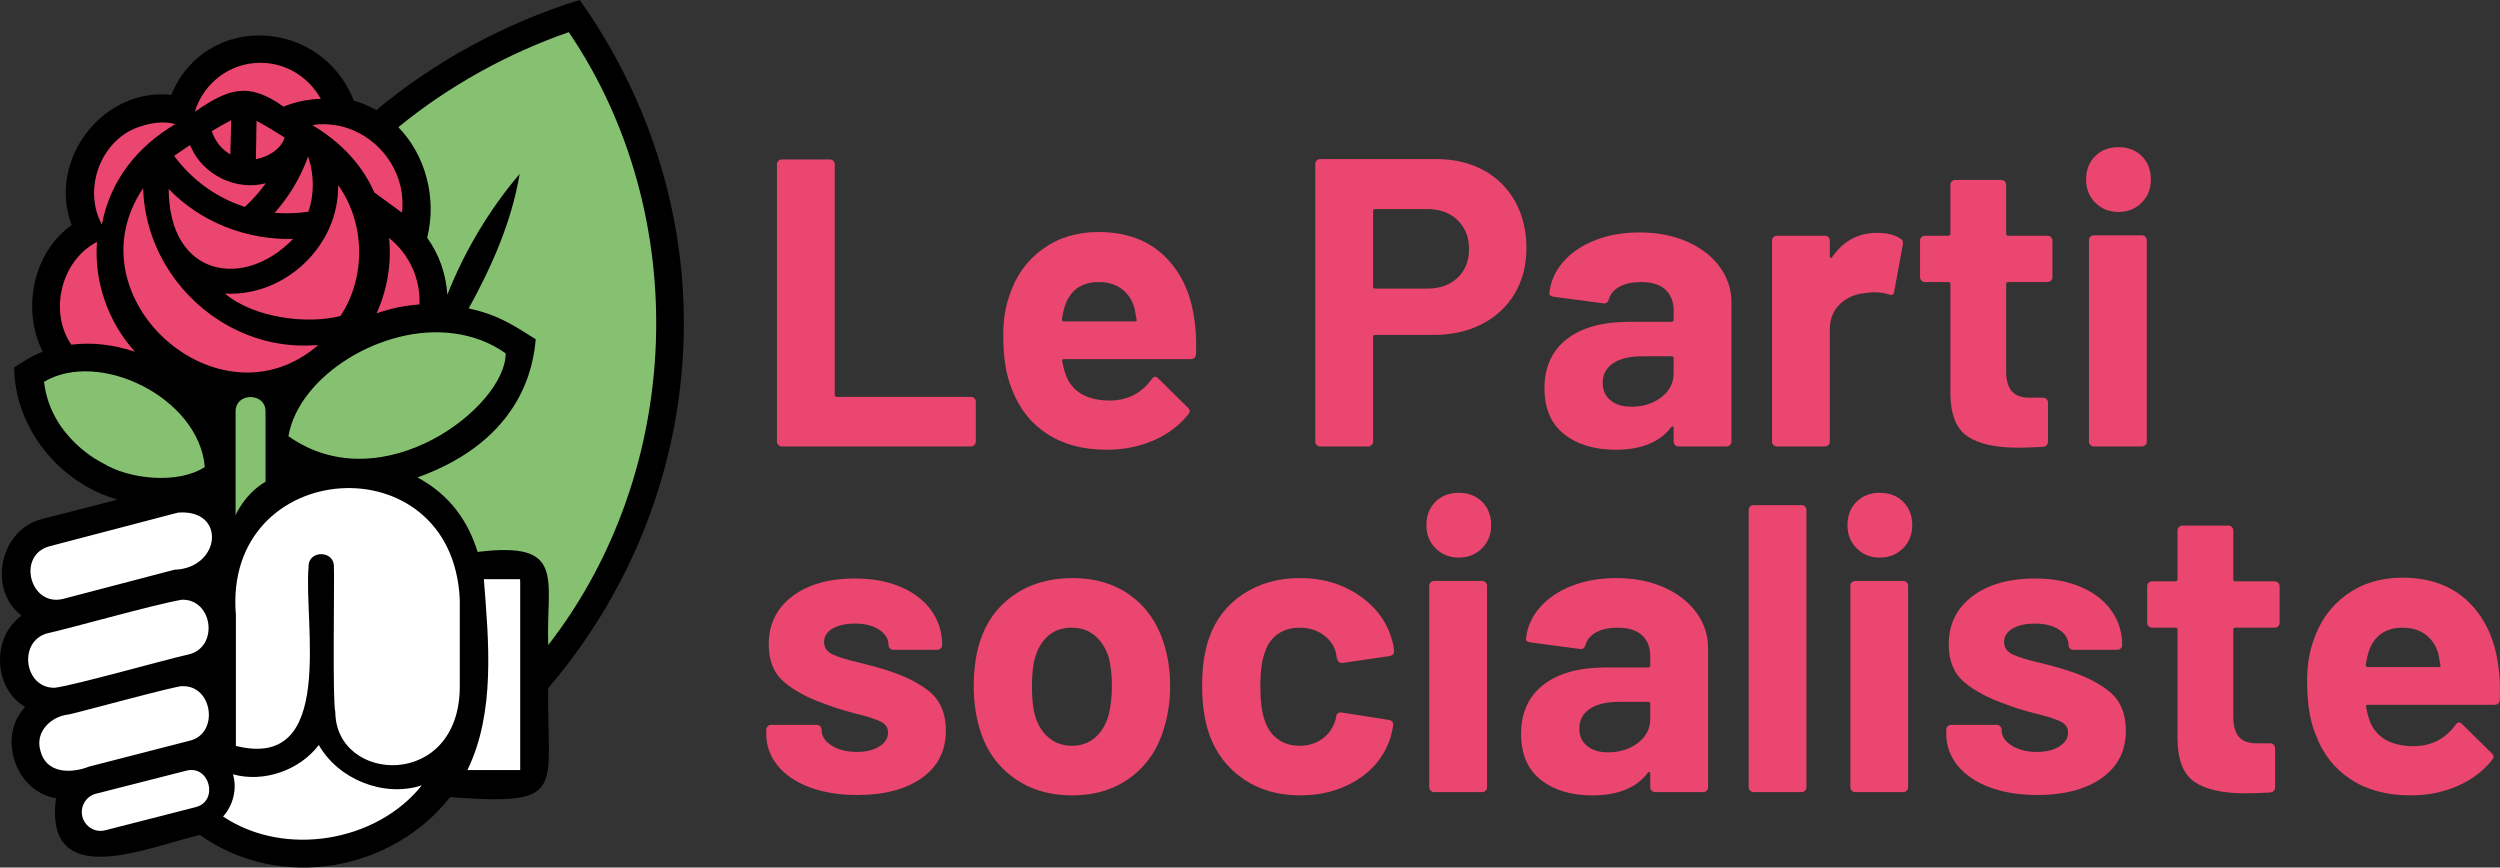 <?xml version="1.0" encoding="UTF-8"?>
<svg xmlns="http://www.w3.org/2000/svg" xmlns:xlink="http://www.w3.org/1999/xlink" version="1.1" x="0" y="0" width="1383.224" height="480" viewBox="0, 0, 1383.224, 480">
  <rect x="0" y="0" width="1383.224" height="480" fill="#333333" stroke="none"/>
  <g id="Background">
    <rect x="0" y="0" width="1383.224" height="480" fill="#000000" fill-opacity="0"></rect>
  </g>
  <g id="Calque_1">
    <g>
      <path d="M20.08,300.946 L103.888,278.936 L123.358,291.634 L133.517,300.946 L147.062,284.861 L166.532,273.01 L194.468,263.698 L228.33,273.01 L247.801,295.02 L257.96,316.184 L279.97,318.723 L287.826,320.466 L295.208,351.739 L292.668,427.081 L282.509,430.467 L263.039,430.467 L251.187,430.467 L239.335,440.626 L224.098,453.324 L208.86,464.329 L186.003,468.562 L163.993,471.102 L141.983,466.869 L120.819,456.71 L108.121,454.171 L59.021,468.562 L43.783,460.097 L40.397,439.78 L26.852,433.007 L16.694,417.769 L20.926,398.299 L16.694,383.061 L8.228,370.363 L15.847,350.046 L20.08,337.347 L12.461,325.496 L12.461,306.872 L20.08,300.946 z" fill="#FFFFFF"></path>
      <path d="M34.73,198.491 L25.236,166.617 L35.408,142.88 L48.972,129.995 L47.616,100.154 L57.11,75.74 L84.916,60.141 L99.158,62.176 L111.365,43.187 L127.642,30.979 L149.344,30.301 L175.115,37.083 L183.253,53.36 L191.391,62.176 L205.633,67.602 L220.553,80.487 L228.692,101.511 L228.692,120.5 L231.404,133.386 L235.473,151.018 L240.899,167.973 L238.864,172.042 L228.013,174.755 L214.45,177.468 L198.173,188.319 L183.931,200.526 L162.229,215.446 L148.666,212.733 L125.607,214.09 L100.514,207.308 L78.812,203.917 L57.11,199.848 L34.73,198.491 z" fill="#EA466F"></path>
      <path d="M16.081,206.081 L25.236,240.451 L52.822,263.698 L83.637,276.007 L110.896,280.748 L132.23,291.414 L152.378,271.266 L183.193,263.698 L218.749,268.896 L240.899,284.303 L259.045,309.192 L267.342,315.118 L295.208,309.192 L295.208,332.896 L295.208,362.526 L295.208,370.822 L325.416,347.118 L355.046,287.859 L363.342,248.747 L370.453,177.636 L364.527,130.228 L351.49,67.413 L324.231,21.191 L319.49,10.524 L289.86,22.376 L257.86,40.154 L231.786,55.561 L215.193,69.784 L220.553,80.487 L228.692,101.511 L228.692,120.5 L231.404,133.386 L235.473,151.018 L240.899,167.973 L228.013,174.755 L209.267,180.006 L190.304,189.488 L173.712,206.081 L162.229,215.446 L148.666,212.733 L120.378,215.446 L100.514,207.308 L78.812,203.917 L45.711,195.414 L16.081,206.081 z" fill="#86C171"></path>
      <path d="M303.314,356.941 C302.081,320.162 313.647,299.29 264.266,305.381 C259.087,288.669 249.287,274.052 231.005,264.163 C289.495,243.143 295.192,201.488 296.417,187.694 C284.71,180.386 276.227,174.319 259.341,170.645 C272.182,147.273 283.042,122.825 287.522,96.231 C270.735,115.944 257.138,138.765 247.487,163.049 C246.821,151.564 242.884,140.606 236.356,131.547 C241.798,109.82 235.551,85.898 220.408,70.369 C247.898,47.869 280.649,29.586 314.708,17.79 C383.523,119.298 378.196,260.472 303.314,356.941 M287.826,426.052 L258.618,426.052 C274.171,394.123 270.415,355.182 267.718,320.466 L287.826,320.466 z M123.429,451.775 C128.962,445.7 131.321,436.402 128.896,428.412 C146.036,433.204 165.955,426.077 176.387,412.192 C187.139,431.133 212.27,441.409 233.397,434.52 C208.299,465.947 157.446,474.521 123.429,451.775 M108.204,446.596 C106.486,447.13 59.883,458.886 58.256,459.371 C52.83,460.867 47.067,457.546 45.588,451.882 C44.198,446.464 47.388,440.562 53.159,439.14 L102.968,426.439 C115.915,422.879 121.325,443.275 108.204,446.596 M22.34,415.3 C19.306,404.942 28.119,396.31 38.107,395.291 C40.211,395.093 100.181,378.652 100.88,379.68 C117.79,378.997 121.489,406.265 104.612,409.915 C104.62,409.915 49.328,424.137 49.328,424.137 C39.373,428.091 25.447,428.116 22.34,415.3 M26.639,350.283 C35.271,348.606 85.187,334.441 100.633,331.819 C117.888,331.383 121.21,358.248 104.275,362.112 C90.316,365.252 42.036,378.964 30.429,380.526 C13.272,381.052 9.639,354.434 26.639,350.283 M27.782,302.142 L96.457,284.147 L98.488,283.621 C125.435,281.484 122.221,314.44 96.474,315.23 C96.482,315.23 35.402,331.235 35.402,331.235 C16.634,336.447 8.817,306.812 27.782,302.142 M56.866,256.23 C56.784,256.23 27.979,242.567 24.362,211.246 C54.819,193.103 110.112,219.977 113.309,258.392 C98.397,268.15 71.072,265.116 56.866,256.23 M53.669,133.841 C51.934,156.143 59.974,178.298 74.664,194.641 C63.065,190.711 51.153,189.248 39.463,190.703 C26.812,172.28 33.972,143.944 53.669,133.841 M76.39,70.402 C82.803,68.084 90.407,66.711 97.024,68.675 C75.971,81.006 60.886,100.013 56.357,124.255 C45.695,104.55 55.74,77.685 76.39,70.402 M105.689,81.508 C112.553,96.913 130.68,105.685 147.072,101.402 C143.652,106.137 139.755,110.502 135.489,114.473 C119.656,109.425 106.084,99.421 96.326,86.235 C99.08,84.393 101.981,82.371 105.105,80.25 C105.286,80.678 105.492,81.089 105.689,81.508 M127.909,66.481 C127.86,68.585 127.507,83.341 127.457,85.437 C122.549,82.634 118.941,77.989 117.181,72.564 C120.757,70.402 124.424,68.281 127.909,66.481 M144.022,34.741 C158.334,34.716 170.772,42.673 177.505,54.7 C170.41,54.848 163.398,56.369 156.846,58.991 C137.363,45.181 126.504,48.954 107.802,61.844 C112.487,46.241 126.939,34.732 144.022,34.741 M208.349,173.366 C214.243,160.418 216.709,145.851 215.279,131.679 C226.187,140.434 232.657,153.784 232.09,168.45 C224.009,169.009 216.06,170.661 208.349,173.366 M146.916,227.745 L146.916,266.539 C135.316,273.304 130.351,284.994 130.351,284.994 L130.351,227.745 C130.195,217.001 147.072,216.993 146.916,227.745 M121.399,177.377 C137.651,187.67 156.23,192.602 176.107,190.867 C121.292,238.58 38.37,164.545 79.21,104.098 C80.057,134.581 96.876,161.774 121.399,177.377 M162.14,132.197 C135.341,160.196 93.498,153.669 93.333,104.55 C111.032,122.965 136.673,132.903 162.14,132.197 M187.082,102.413 C202.117,123.351 202.627,153.373 188.348,174.87 C170.155,179.482 140.857,176.136 124.416,162.424 C157.512,164.323 187.674,136.027 187.082,102.413 M141.58,88.076 C141.605,86.391 141.901,68.536 141.934,66.875 C146.883,69.497 152.103,72.662 157.471,76.074 C155.523,82.675 148.124,86.892 141.58,88.076 M151.955,117.769 C159.995,108.685 166.292,98.229 170.468,86.638 C173.863,96.297 173.962,107.617 170.616,117.169 C164.508,118.032 158.17,118.254 151.955,117.769 M254.393,379.762 C254.393,437.306 185.528,433.632 185.528,393.696 C183.9,389.692 185.092,319.611 184.747,313.462 C184.944,304.444 170.566,304.23 170.731,313.47 C167.919,344.775 186.235,426.685 130.515,412.702 C130.491,389.857 130.524,361.685 130.515,340.262 C123.092,252.835 250.562,243.693 254.393,331.819 C254.393,331.819 254.393,379.762 254.393,379.762 M250.973,184.48 C261.191,185.795 271.039,189.273 279.762,195.487 C280.173,224.704 211.555,278.196 159.575,241.326 C165.396,207.728 211.933,179.169 250.973,184.48 M195.582,72.153 C213.059,79.584 224.724,98.171 222.439,117.662 C220.712,116.421 208.439,107.461 207.115,106.507 C200.103,90.477 187.846,78.228 172.967,69.317 C172.967,69.276 172.967,69.276 172.918,69.169 C180.826,67.968 188.603,69.169 195.582,72.153 M345.404,40.947 C338.128,26.495 329.866,12.841 320.742,-0 C280.312,12.331 240.056,34.157 208.25,60.956 C204.403,58.753 200.259,56.953 195.779,55.711 C177.924,9.98 113.934,6.371 94.731,52.497 C56.612,48.403 26.088,88.874 39.661,124.551 C17.999,139.825 12.006,171.557 23.63,194.567 C15.796,197.641 13.7,199.844 7.855,203.272 C8.077,236.706 32.837,267.295 65.071,276.428 L23.951,286.992 C0.119,292.327 -7.279,325.834 11.932,340.64 C-4.723,352.445 -3.835,380.765 13.922,391.147 C-1.681,407.646 8.521,437.997 30.963,441.631 C24.189,494.457 82.885,468.257 110.597,461.968 C155.638,493.799 217.465,481.419 249.008,441.055 C314.839,445.889 302.434,437.38 303.314,380.699 C382.372,288.463 403.219,155.856 345.404,40.947" fill="#000000"></path>
    </g>
    <path d="M430.662,246.23 C430.127,245.704 429.864,245.063 429.864,244.299 L429.864,90.942 C429.864,90.194 430.127,89.553 430.662,89.018 C431.188,88.492 431.829,88.229 432.585,88.229 L459.13,88.229 C459.886,88.229 460.527,88.492 461.062,89.018 C461.588,89.553 461.851,90.194 461.851,90.942 L461.851,218.445 C461.851,219.201 462.229,219.571 462.985,219.571 L537.168,219.571 C537.925,219.571 538.566,219.842 539.1,220.368 C539.626,220.903 539.898,221.544 539.898,222.292 L539.898,244.299 C539.898,245.063 539.626,245.704 539.1,246.23 C538.566,246.765 537.925,247.02 537.168,247.02 L432.585,247.02 C431.829,247.02 431.188,246.765 430.662,246.23" fill="#EA466F"></path>
    <path d="M589.121,169.44 C588.512,171.404 587.986,173.829 587.534,176.698 C587.534,177.455 587.904,177.833 588.668,177.833 L627.914,177.833 C628.818,177.833 629.122,177.455 628.818,176.698 C628.062,172.317 627.684,170.196 627.684,170.344 C626.319,165.806 623.943,162.296 620.54,159.797 C617.137,157.306 612.936,156.056 607.946,156.056 C598.418,156.056 592.138,160.52 589.121,169.44 M661.717,195.984 C661.561,197.793 660.583,198.705 658.766,198.705 L588.668,198.705 C587.756,198.705 587.452,199.083 587.756,199.84 C588.208,202.865 589.038,205.89 590.255,208.915 C594.185,217.382 602.2,221.616 614.3,221.616 C623.976,221.468 631.613,217.53 637.211,209.819 C637.82,208.915 638.494,208.455 639.258,208.455 C639.711,208.455 640.237,208.759 640.845,209.367 L657.18,225.472 C657.928,226.228 658.314,226.91 658.314,227.519 C658.314,227.823 658.002,228.423 657.401,229.327 C652.411,235.534 645.983,240.335 638.124,243.738 C630.257,247.141 621.633,248.835 612.262,248.835 C599.248,248.835 588.249,245.892 579.248,239.989 C570.254,234.095 563.784,225.85 559.855,215.262 C556.682,207.707 555.087,197.793 555.087,185.544 C555.087,177.233 556.23,169.892 558.49,163.537 C561.968,152.801 568.059,144.26 576.757,137.905 C585.454,131.551 595.771,128.377 607.724,128.377 C622.842,128.377 634.984,132.767 644.133,141.539 C653.283,150.31 658.84,162.033 660.805,176.698 C661.717,182.445 662.013,188.873 661.717,195.984" fill="#EA466F"></path>
    <path d="M806.446,153.674 C810.68,149.67 812.801,144.409 812.801,137.907 C812.801,131.256 810.68,125.88 806.446,121.802 C802.213,117.717 796.614,115.678 789.66,115.678 L760.846,115.678 C760.09,115.678 759.712,116.056 759.712,116.804 L759.712,158.549 C759.712,159.305 760.09,159.683 760.846,159.683 L789.66,159.683 C796.614,159.683 802.213,157.686 806.446,153.674 M820.734,94.123 C828.297,98.209 834.158,103.988 838.318,111.477 C842.477,118.966 844.557,127.549 844.557,137.224 C844.557,146.752 842.403,155.145 838.096,162.404 C833.78,169.663 827.729,175.302 819.945,179.306 C812.151,183.318 803.191,185.315 793.063,185.315 L760.846,185.315 C760.09,185.315 759.712,185.702 759.712,186.45 L759.712,244.298 C759.712,245.063 759.449,245.704 758.923,246.23 C758.388,246.765 757.747,247.019 756.991,247.019 L730.446,247.019 C729.69,247.019 729.049,246.765 728.523,246.23 C727.988,245.704 727.725,245.063 727.725,244.298 L727.725,90.72 C727.725,89.964 727.988,89.322 728.523,88.788 C729.049,88.262 729.69,87.999 730.446,87.999 L794.419,87.999 C804.399,87.999 813.171,90.038 820.734,94.123" fill="#EA466F"></path>
    <path d="M919.194,219.801 C923.732,216.323 926.001,211.86 926.001,206.417 L926.001,198.254 C926.001,197.498 925.623,197.12 924.867,197.12 L908.532,197.12 C901.726,197.12 896.399,198.402 892.535,200.967 C888.679,203.548 886.756,207.174 886.756,211.86 C886.756,215.945 888.186,219.159 891.063,221.502 C893.932,223.845 897.788,225.021 902.63,225.021 C909.132,225.021 914.657,223.286 919.194,219.801 M933.482,133.706 C941.201,137.109 947.21,141.762 951.518,147.656 C955.834,153.559 957.988,160.135 957.988,167.394 L957.988,244.298 C957.988,245.063 957.716,245.704 957.19,246.23 C956.664,246.764 956.023,247.019 955.267,247.019 L928.722,247.019 C927.966,247.019 927.325,246.764 926.79,246.23 C926.264,245.704 926.001,245.063 926.001,244.298 L926.001,236.817 C926.001,236.365 925.845,236.061 925.549,235.905 C925.245,235.757 924.941,235.905 924.637,236.365 C918.29,244.676 908.08,248.836 894.015,248.836 C882.218,248.836 872.69,245.967 865.431,240.221 C858.172,234.475 854.539,226.007 854.539,214.811 C854.539,203.17 858.625,194.136 866.788,187.699 C874.959,181.27 886.599,178.056 901.726,178.056 L924.867,178.056 C925.623,178.056 926.001,177.686 926.001,176.922 L926.001,171.932 C926.001,166.942 924.489,163.053 921.463,160.25 C918.438,157.455 913.9,156.058 907.85,156.058 C903.164,156.058 899.268,156.888 896.168,158.549 C893.069,160.217 891.063,162.56 890.159,165.585 C889.699,167.246 888.72,168.002 887.208,167.854 L859.759,164.221 C857.942,163.917 857.112,163.243 857.26,162.182 C857.868,155.827 860.4,150.081 864.864,144.935 C869.32,139.797 875.214,135.786 882.555,132.916 C889.888,130.039 898.092,128.601 907.168,128.601 C917,128.601 925.771,130.302 933.482,133.706" fill="#EA466F"></path>
    <path d="M1051.452,132.008 C1052.66,132.616 1053.112,133.75 1052.808,135.411 L1048.049,161.273 C1047.892,163.09 1046.84,163.616 1044.875,162.86 C1042.606,162.103 1039.959,161.725 1036.934,161.725 C1035.718,161.725 1034.057,161.873 1031.944,162.177 C1026.494,162.63 1021.882,164.644 1018.101,168.195 C1014.319,171.746 1012.428,176.473 1012.428,182.367 L1012.428,244.302 C1012.428,245.058 1012.165,245.699 1011.639,246.234 C1011.105,246.76 1010.464,247.023 1009.707,247.023 L983.171,247.023 C982.407,247.023 981.765,246.76 981.239,246.234 C980.705,245.699 980.442,245.058 980.442,244.302 L980.442,133.142 C980.442,132.386 980.705,131.744 981.239,131.21 C981.765,130.684 982.407,130.421 983.171,130.421 L1009.707,130.421 C1010.464,130.421 1011.105,130.684 1011.639,131.21 C1012.165,131.744 1012.428,132.386 1012.428,133.142 L1012.428,141.757 C1012.428,142.218 1012.585,142.522 1012.889,142.67 C1013.185,142.826 1013.415,142.752 1013.563,142.44 C1019.769,133.372 1028.089,128.834 1038.521,128.834 C1043.963,128.834 1048.279,129.887 1051.452,132.008" fill="#EA466F"></path>
    <path d="M1134.819,155.261 C1134.285,155.795 1133.644,156.059 1132.887,156.059 L1111.111,156.059 C1110.354,156.059 1109.976,156.437 1109.976,157.193 L1109.976,205.284 C1109.976,210.274 1110.996,213.981 1113.043,216.398 C1115.081,218.823 1118.37,220.032 1122.907,220.032 L1130.396,220.032 C1131.153,220.032 1131.794,220.295 1132.32,220.821 C1132.854,221.355 1133.118,221.996 1133.118,222.753 L1133.118,244.299 C1133.118,245.968 1132.213,246.954 1130.396,247.25 C1124.042,247.555 1119.504,247.702 1116.783,247.702 C1104.23,247.702 1094.85,245.631 1088.652,241.463 C1082.453,237.312 1079.272,229.485 1079.124,217.985 L1079.124,157.193 C1079.124,156.437 1078.746,156.059 1077.99,156.059 L1065.059,156.059 C1064.302,156.059 1063.661,155.795 1063.135,155.261 C1062.601,154.735 1062.338,154.094 1062.338,153.329 L1062.338,133.139 C1062.338,132.391 1062.601,131.742 1063.135,131.216 C1063.661,130.69 1064.302,130.418 1065.059,130.418 L1077.99,130.418 C1078.746,130.418 1079.124,130.04 1079.124,129.284 L1079.124,102.287 C1079.124,101.531 1079.387,100.89 1079.922,100.363 C1080.448,99.829 1081.089,99.566 1081.845,99.566 L1107.255,99.566 C1108.012,99.566 1108.653,99.829 1109.179,100.363 C1109.713,100.89 1109.976,101.531 1109.976,102.287 L1109.976,129.284 C1109.976,130.04 1110.354,130.418 1111.111,130.418 L1132.887,130.418 C1133.644,130.418 1134.285,130.69 1134.819,131.216 C1135.345,131.742 1135.608,132.391 1135.608,133.139 L1135.608,153.329 C1135.608,154.094 1135.345,154.735 1134.819,155.261" fill="#EA466F"></path>
    <path d="M1156.594,246.23 C1156.06,245.704 1155.805,245.063 1155.805,244.299 L1155.805,132.917 C1155.805,132.161 1156.06,131.519 1156.594,130.985 C1157.12,130.459 1157.761,130.196 1158.526,130.196 L1185.071,130.196 C1185.819,130.196 1186.46,130.459 1186.994,130.985 C1187.52,131.519 1187.783,132.161 1187.783,132.917 L1187.783,244.299 C1187.783,245.063 1187.52,245.704 1186.994,246.23 C1186.46,246.765 1185.819,247.02 1185.071,247.02 L1158.526,247.02 C1157.761,247.02 1157.12,246.765 1156.594,246.23 M1159.315,112.16 C1155.912,108.756 1154.21,104.482 1154.21,99.344 C1154.21,94.05 1155.879,89.742 1159.208,86.413 C1162.53,83.083 1166.837,81.423 1172.131,81.423 C1177.425,81.423 1181.741,83.083 1185.071,86.413 C1188.392,89.742 1190.061,94.05 1190.061,99.344 C1190.061,104.482 1188.351,108.756 1184.955,112.16 C1181.552,115.563 1177.277,117.265 1172.131,117.265 C1166.993,117.265 1162.719,115.563 1159.315,112.16" fill="#EA466F"></path>
    <path d="M447.789,435.542 C440.226,432.673 434.365,428.661 430.205,423.523 C426.046,418.377 423.966,412.557 423.966,406.054 L423.966,403.785 C423.966,403.029 424.229,402.388 424.763,401.853 C425.289,401.327 425.931,401.064 426.687,401.064 L451.875,401.064 C452.623,401.064 453.273,401.327 453.799,401.853 C454.325,402.388 454.596,403.029 454.596,403.785 L454.596,404.007 C454.596,407.337 456.446,410.173 460.153,412.516 C463.861,414.867 468.505,416.034 474.104,416.034 C479.242,416.034 483.401,415.015 486.583,412.968 C489.756,410.929 491.342,408.397 491.342,405.372 C491.342,402.651 489.986,400.604 487.265,399.247 C484.536,397.883 480.08,396.444 473.882,394.932 C466.763,393.123 461.173,391.38 457.087,389.72 C447.411,386.39 439.692,382.305 433.954,377.463 C428.2,372.629 425.331,365.674 425.331,356.599 C425.331,345.402 429.679,336.516 438.377,329.939 C447.074,323.362 458.6,320.074 472.969,320.074 C482.645,320.074 491.121,321.628 498.379,324.727 C505.638,327.826 511.269,332.175 515.281,337.765 C519.285,343.363 521.29,349.718 521.29,356.821 C521.29,357.585 521.027,358.226 520.493,358.752 C519.967,359.287 519.326,359.542 518.569,359.542 L494.294,359.542 C493.537,359.542 492.896,359.287 492.37,358.752 C491.836,358.226 491.573,357.585 491.573,356.821 C491.573,353.499 489.871,350.696 486.468,348.427 C483.064,346.158 478.568,345.024 472.969,345.024 C467.979,345.024 463.894,345.936 460.721,347.753 C457.547,349.562 455.953,352.061 455.953,355.234 C455.953,358.259 457.506,360.528 460.605,362.041 C463.705,363.553 468.884,365.14 476.151,366.8 C477.811,367.261 479.694,367.754 481.815,368.28 C483.936,368.815 486.205,369.456 488.621,370.204 C499.358,373.385 507.825,377.463 514.032,382.461 C520.23,387.451 523.329,394.71 523.329,404.237 C523.329,415.434 518.906,424.164 510.061,430.437 C501.216,436.717 489.304,439.858 474.334,439.858 C464.198,439.858 455.352,438.411 447.789,435.542" fill="#EA466F"></path>
    <path d="M605.909,408.092 C609.386,405.066 611.877,400.915 613.398,395.613 C614.606,390.779 615.207,385.485 615.207,379.739 C615.207,373.384 614.606,368.016 613.398,363.626 C611.729,358.488 609.156,354.477 605.679,351.599 C602.201,348.738 597.968,347.292 592.978,347.292 C587.832,347.292 583.565,348.738 580.162,351.599 C576.758,354.477 574.301,358.488 572.788,363.626 C571.579,367.26 570.971,372.628 570.971,379.739 C570.971,386.545 571.497,391.839 572.558,395.613 C574.07,400.915 576.602,405.066 580.162,408.092 C583.713,411.117 588.062,412.629 593.2,412.629 C598.198,412.629 602.423,411.117 605.909,408.092 M560.539,430.098 C551.464,423.448 545.257,414.372 541.936,402.88 C539.815,395.769 538.763,388.058 538.763,379.739 C538.763,370.811 539.815,362.796 541.936,355.685 C545.413,344.497 551.694,335.725 560.761,329.371 C569.837,323.024 580.729,319.843 593.43,319.843 C605.827,319.843 616.415,322.983 625.195,329.255 C633.966,335.536 640.164,344.266 643.798,355.463 C646.207,363.026 647.423,370.967 647.423,379.278 C647.423,387.45 646.363,395.087 644.25,402.197 C640.921,413.994 634.755,423.259 625.762,429.983 C616.76,436.716 605.909,440.078 593.2,440.078 C580.499,440.078 569.615,436.757 560.539,430.098" fill="#EA466F"></path>
    <path d="M687.917,431.005 C679.064,424.955 672.75,416.635 668.977,406.047 C666.396,398.492 665.113,389.565 665.113,379.281 C665.113,369.153 666.396,360.381 668.977,352.966 C672.602,342.682 678.875,334.593 687.802,328.691 C696.722,322.796 707.236,319.845 719.337,319.845 C731.438,319.845 742.059,322.87 751.208,328.921 C760.358,334.971 766.441,342.608 769.475,351.832 C770.683,355.465 771.283,358.186 771.283,359.995 L771.283,360.455 C771.283,361.812 770.527,362.642 769.014,362.946 L742.93,366.802 L742.478,366.802 C741.113,366.802 740.209,366.045 739.749,364.533 L739.075,360.907 C738.014,356.978 735.671,353.723 732.038,351.15 C728.412,348.585 724.096,347.294 719.107,347.294 C714.265,347.294 710.187,348.502 706.858,350.928 C703.528,353.344 701.185,356.674 699.821,360.907 C698.16,365.445 697.33,371.644 697.33,379.511 C697.33,387.378 698.086,393.576 699.599,398.114 C700.955,402.644 703.339,406.203 706.743,408.776 C710.146,411.349 714.265,412.632 719.107,412.632 C723.792,412.632 727.919,411.382 731.47,408.883 C735.022,406.392 737.48,402.948 738.844,398.566 C738.992,398.262 739.075,397.81 739.075,397.202 C739.223,397.054 739.297,396.832 739.297,396.519 C739.444,394.711 740.505,393.955 742.478,394.25 L768.562,398.336 C770.075,398.64 770.831,399.471 770.831,400.835 C770.831,402.044 770.379,404.313 769.475,407.642 C766.293,417.77 760.128,425.711 750.986,431.457 C741.828,437.203 731.281,440.081 719.337,440.081 C707.236,440.081 696.763,437.055 687.917,431.005" fill="#EA466F"></path>
    <path d="M791.586,437.47 C791.051,436.944 790.788,436.302 790.788,435.538 L790.788,324.156 C790.788,323.4 791.051,322.759 791.586,322.224 C792.112,321.698 792.753,321.435 793.518,321.435 L820.062,321.435 C820.81,321.435 821.451,321.698 821.986,322.224 C822.512,322.759 822.775,323.4 822.775,324.156 L822.775,435.538 C822.775,436.302 822.512,436.944 821.986,437.47 C821.451,438.004 820.81,438.267 820.062,438.267 L793.518,438.267 C792.753,438.267 792.112,438.004 791.586,437.47 M794.307,303.399 C790.903,299.996 789.202,295.721 789.202,290.583 C789.202,285.289 790.87,280.973 794.192,277.652 C797.521,274.323 801.829,272.662 807.123,272.662 C812.417,272.662 816.733,274.323 820.062,277.652 C823.383,280.973 825.044,285.289 825.044,290.583 C825.044,295.721 823.342,299.996 819.939,303.399 C816.535,306.802 812.269,308.504 807.123,308.504 C801.985,308.504 797.71,306.802 794.307,303.399" fill="#EA466F"></path>
    <path d="M906.262,411.041 C910.8,407.563 913.069,403.099 913.069,397.657 L913.069,389.494 C913.069,388.738 912.691,388.352 911.935,388.352 L895.6,388.352 C888.794,388.352 883.458,389.642 879.603,392.207 C875.747,394.788 873.824,398.414 873.824,403.099 C873.824,407.185 875.254,410.399 878.131,412.742 C881,415.085 884.856,416.261 889.698,416.261 C896.2,416.261 901.725,414.526 906.262,411.041 M920.55,324.946 C928.269,328.349 934.278,333.002 938.586,338.896 C942.902,344.798 945.056,351.375 945.056,358.634 L945.056,435.538 C945.056,436.303 944.784,436.944 944.258,437.47 C943.732,438.004 943.091,438.267 942.335,438.267 L915.79,438.267 C915.034,438.267 914.393,438.004 913.858,437.47 C913.332,436.944 913.069,436.303 913.069,435.538 L913.069,428.057 C913.069,427.605 912.913,427.301 912.617,427.145 C912.313,426.997 912.009,427.145 911.705,427.605 C905.358,435.916 895.148,440.076 881.083,440.076 C869.286,440.076 859.758,437.207 852.499,431.461 C845.24,425.714 841.607,417.247 841.607,406.051 C841.607,394.41 845.693,385.376 853.856,378.939 C862.027,372.51 873.667,369.296 888.794,369.296 L911.935,369.296 C912.691,369.296 913.069,368.926 913.069,368.162 L913.069,363.172 C913.069,358.182 911.557,354.293 908.531,351.49 C905.506,348.695 900.968,347.298 894.918,347.298 C890.232,347.298 886.336,348.128 883.236,349.788 C880.137,351.457 878.131,353.8 877.219,356.825 C876.767,358.486 875.788,359.242 874.276,359.094 L846.827,355.461 C845.01,355.156 844.18,354.482 844.328,353.422 C844.928,347.067 847.468,341.321 851.932,336.175 C856.388,331.037 862.29,327.025 869.623,324.156 C876.956,321.279 885.16,319.849 894.236,319.849 C904.068,319.849 912.839,321.542 920.55,324.946" fill="#EA466F"></path>
    <path d="M968.307,437.47 C967.773,436.944 967.51,436.302 967.51,435.538 L967.51,282.19 C967.51,281.433 967.773,280.792 968.307,280.258 C968.833,279.732 969.474,279.469 970.231,279.469 L996.775,279.469 C997.531,279.469 998.173,279.732 998.707,280.258 C999.233,280.792 999.496,281.433 999.496,282.19 L999.496,435.538 C999.496,436.302 999.233,436.944 998.707,437.47 C998.173,438.004 997.531,438.267 996.775,438.267 L970.231,438.267 C969.474,438.267 968.833,438.004 968.307,437.47" fill="#EA466F"></path>
    <path d="M1024.564,437.47 C1024.029,436.944 1023.774,436.302 1023.774,435.538 L1023.774,324.156 C1023.774,323.4 1024.029,322.759 1024.564,322.224 C1025.098,321.698 1025.731,321.435 1026.495,321.435 L1053.032,321.435 C1053.788,321.435 1054.429,321.698 1054.964,322.224 C1055.49,322.759 1055.753,323.4 1055.753,324.156 L1055.753,435.538 C1055.753,436.302 1055.49,436.944 1054.964,437.47 C1054.429,438.004 1053.788,438.267 1053.032,438.267 L1026.495,438.267 C1025.731,438.267 1025.098,438.004 1024.564,437.47 M1027.285,303.399 C1023.881,299.996 1022.18,295.721 1022.18,290.583 C1022.18,285.289 1023.84,280.973 1027.17,277.652 C1030.499,274.323 1034.807,272.662 1040.101,272.662 C1045.395,272.662 1049.702,274.323 1053.032,277.652 C1056.361,280.973 1058.022,285.289 1058.022,290.583 C1058.022,295.721 1056.328,299.996 1052.925,303.399 C1049.522,306.802 1045.247,308.504 1040.101,308.504 C1034.963,308.504 1030.688,306.802 1027.285,303.399" fill="#EA466F"></path>
    <path d="M1100.672,435.542 C1093.109,432.673 1087.248,428.661 1083.088,423.523 C1078.929,418.377 1076.849,412.557 1076.849,406.054 L1076.849,403.785 C1076.849,403.029 1077.112,402.388 1077.646,401.853 C1078.172,401.327 1078.814,401.064 1079.578,401.064 L1104.758,401.064 C1105.514,401.064 1106.156,401.327 1106.682,401.853 C1107.216,402.388 1107.479,403.029 1107.479,403.785 L1107.479,404.007 C1107.479,407.337 1109.329,410.173 1113.036,412.516 C1116.744,414.867 1121.388,416.034 1126.987,416.034 C1132.125,416.034 1136.284,415.015 1139.466,412.968 C1142.639,410.929 1144.225,408.397 1144.225,405.372 C1144.225,402.651 1142.869,400.604 1140.148,399.247 C1137.419,397.883 1132.963,396.444 1126.765,394.932 C1119.646,393.123 1114.056,391.38 1109.978,389.72 C1100.294,386.39 1092.583,382.305 1086.837,377.463 C1081.083,372.629 1078.214,365.674 1078.214,356.599 C1078.214,345.402 1082.562,336.516 1091.26,329.939 C1099.949,323.362 1111.483,320.074 1125.852,320.074 C1135.528,320.074 1144.003,321.628 1151.262,324.727 C1158.521,327.826 1164.152,332.175 1168.164,337.765 C1172.167,343.363 1174.173,349.718 1174.173,356.821 C1174.173,357.585 1173.91,358.226 1173.384,358.752 C1172.85,359.287 1172.208,359.542 1171.452,359.542 L1147.177,359.542 C1146.42,359.542 1145.779,359.287 1145.253,358.752 C1144.719,358.226 1144.456,357.585 1144.456,356.821 C1144.456,353.499 1142.754,350.696 1139.351,348.427 C1135.947,346.158 1131.45,345.024 1125.852,345.024 C1120.862,345.024 1116.777,345.936 1113.603,347.753 C1110.43,349.562 1108.835,352.061 1108.835,355.234 C1108.835,358.259 1110.389,360.528 1113.488,362.041 C1116.588,363.553 1121.767,365.14 1129.034,366.8 C1130.694,367.261 1132.585,367.754 1134.698,368.28 C1136.819,368.815 1139.088,369.456 1141.504,370.204 C1152.241,373.385 1160.708,377.463 1166.914,382.461 C1173.113,387.451 1176.212,394.71 1176.212,404.237 C1176.212,415.434 1171.789,424.164 1162.944,430.437 C1154.098,436.717 1142.187,439.858 1127.217,439.858 C1117.081,439.858 1108.235,438.411 1100.672,435.542" fill="#EA466F"></path>
    <path d="M1260.496,346.501 C1259.962,347.035 1259.321,347.298 1258.565,347.298 L1236.788,347.298 C1236.032,347.298 1235.654,347.676 1235.654,348.433 L1235.654,396.524 C1235.654,401.514 1236.673,405.221 1238.72,407.638 C1240.759,410.063 1244.047,411.271 1248.585,411.271 L1256.074,411.271 C1256.83,411.271 1257.471,411.535 1257.997,412.061 C1258.532,412.595 1258.795,413.236 1258.795,413.992 L1258.795,435.539 C1258.795,437.208 1257.882,438.194 1256.074,438.49 C1249.719,438.794 1245.181,438.942 1242.46,438.942 C1229.907,438.942 1220.528,436.871 1214.329,432.703 C1208.131,428.551 1204.949,420.725 1204.801,409.225 L1204.801,348.433 C1204.801,347.676 1204.423,347.298 1203.667,347.298 L1190.736,347.298 C1189.98,347.298 1189.338,347.035 1188.804,346.501 C1188.278,345.975 1188.015,345.333 1188.015,344.569 L1188.015,324.379 C1188.015,323.631 1188.278,322.982 1188.804,322.455 C1189.338,321.929 1189.98,321.658 1190.736,321.658 L1203.667,321.658 C1204.423,321.658 1204.801,321.28 1204.801,320.524 L1204.801,293.527 C1204.801,292.771 1205.064,292.129 1205.599,291.603 C1206.125,291.069 1206.766,290.806 1207.522,290.806 L1232.933,290.806 C1233.689,290.806 1234.33,291.069 1234.856,291.603 C1235.391,292.129 1235.654,292.771 1235.654,293.527 L1235.654,320.524 C1235.654,321.28 1236.032,321.658 1236.788,321.658 L1258.565,321.658 C1259.321,321.658 1259.962,321.929 1260.496,322.455 C1261.023,322.982 1261.286,323.631 1261.286,324.379 L1261.286,344.569 C1261.286,345.333 1261.023,345.975 1260.496,346.501" fill="#EA466F"></path>
    <path d="M1310.517,360.679 C1309.908,362.644 1309.382,365.069 1308.93,367.938 C1308.93,368.694 1309.308,369.073 1310.065,369.073 L1349.31,369.073 C1350.214,369.073 1350.519,368.694 1350.214,367.938 C1349.458,363.557 1349.08,361.436 1349.08,361.584 C1347.724,357.046 1345.339,353.536 1341.936,351.036 C1338.533,348.546 1334.34,347.296 1329.342,347.296 C1319.814,347.296 1313.542,351.76 1310.517,360.679 M1383.113,387.224 C1382.957,389.041 1381.979,389.945 1380.162,389.945 L1310.065,389.945 C1309.16,389.945 1308.848,390.323 1309.16,391.079 C1309.612,394.105 1310.435,397.13 1311.651,400.155 C1315.581,408.622 1323.596,412.856 1335.697,412.856 C1345.372,412.708 1353.018,408.77 1358.608,401.059 C1359.216,400.155 1359.898,399.695 1360.655,399.695 C1361.107,399.695 1361.633,399.999 1362.241,400.607 L1378.576,416.711 C1379.332,417.468 1379.71,418.15 1379.71,418.758 C1379.71,419.062 1379.406,419.663 1378.798,420.567 C1373.808,426.773 1367.379,431.574 1359.52,434.978 C1351.653,438.381 1343.03,440.074 1333.658,440.074 C1320.645,440.074 1309.645,437.132 1300.652,431.229 C1291.65,425.335 1285.181,417.09 1281.251,406.501 C1278.078,398.947 1276.491,389.041 1276.491,376.784 C1276.491,368.473 1277.626,361.131 1279.895,354.777 C1283.372,344.041 1289.455,335.499 1298.153,329.145 C1306.85,322.79 1317.176,319.617 1329.12,319.617 C1344.238,319.617 1356.38,324.007 1365.529,332.778 C1374.679,341.55 1380.236,353.272 1382.201,367.938 C1383.113,373.684 1383.409,380.113 1383.113,387.224" fill="#EA466F"></path>
  </g>
</svg>
